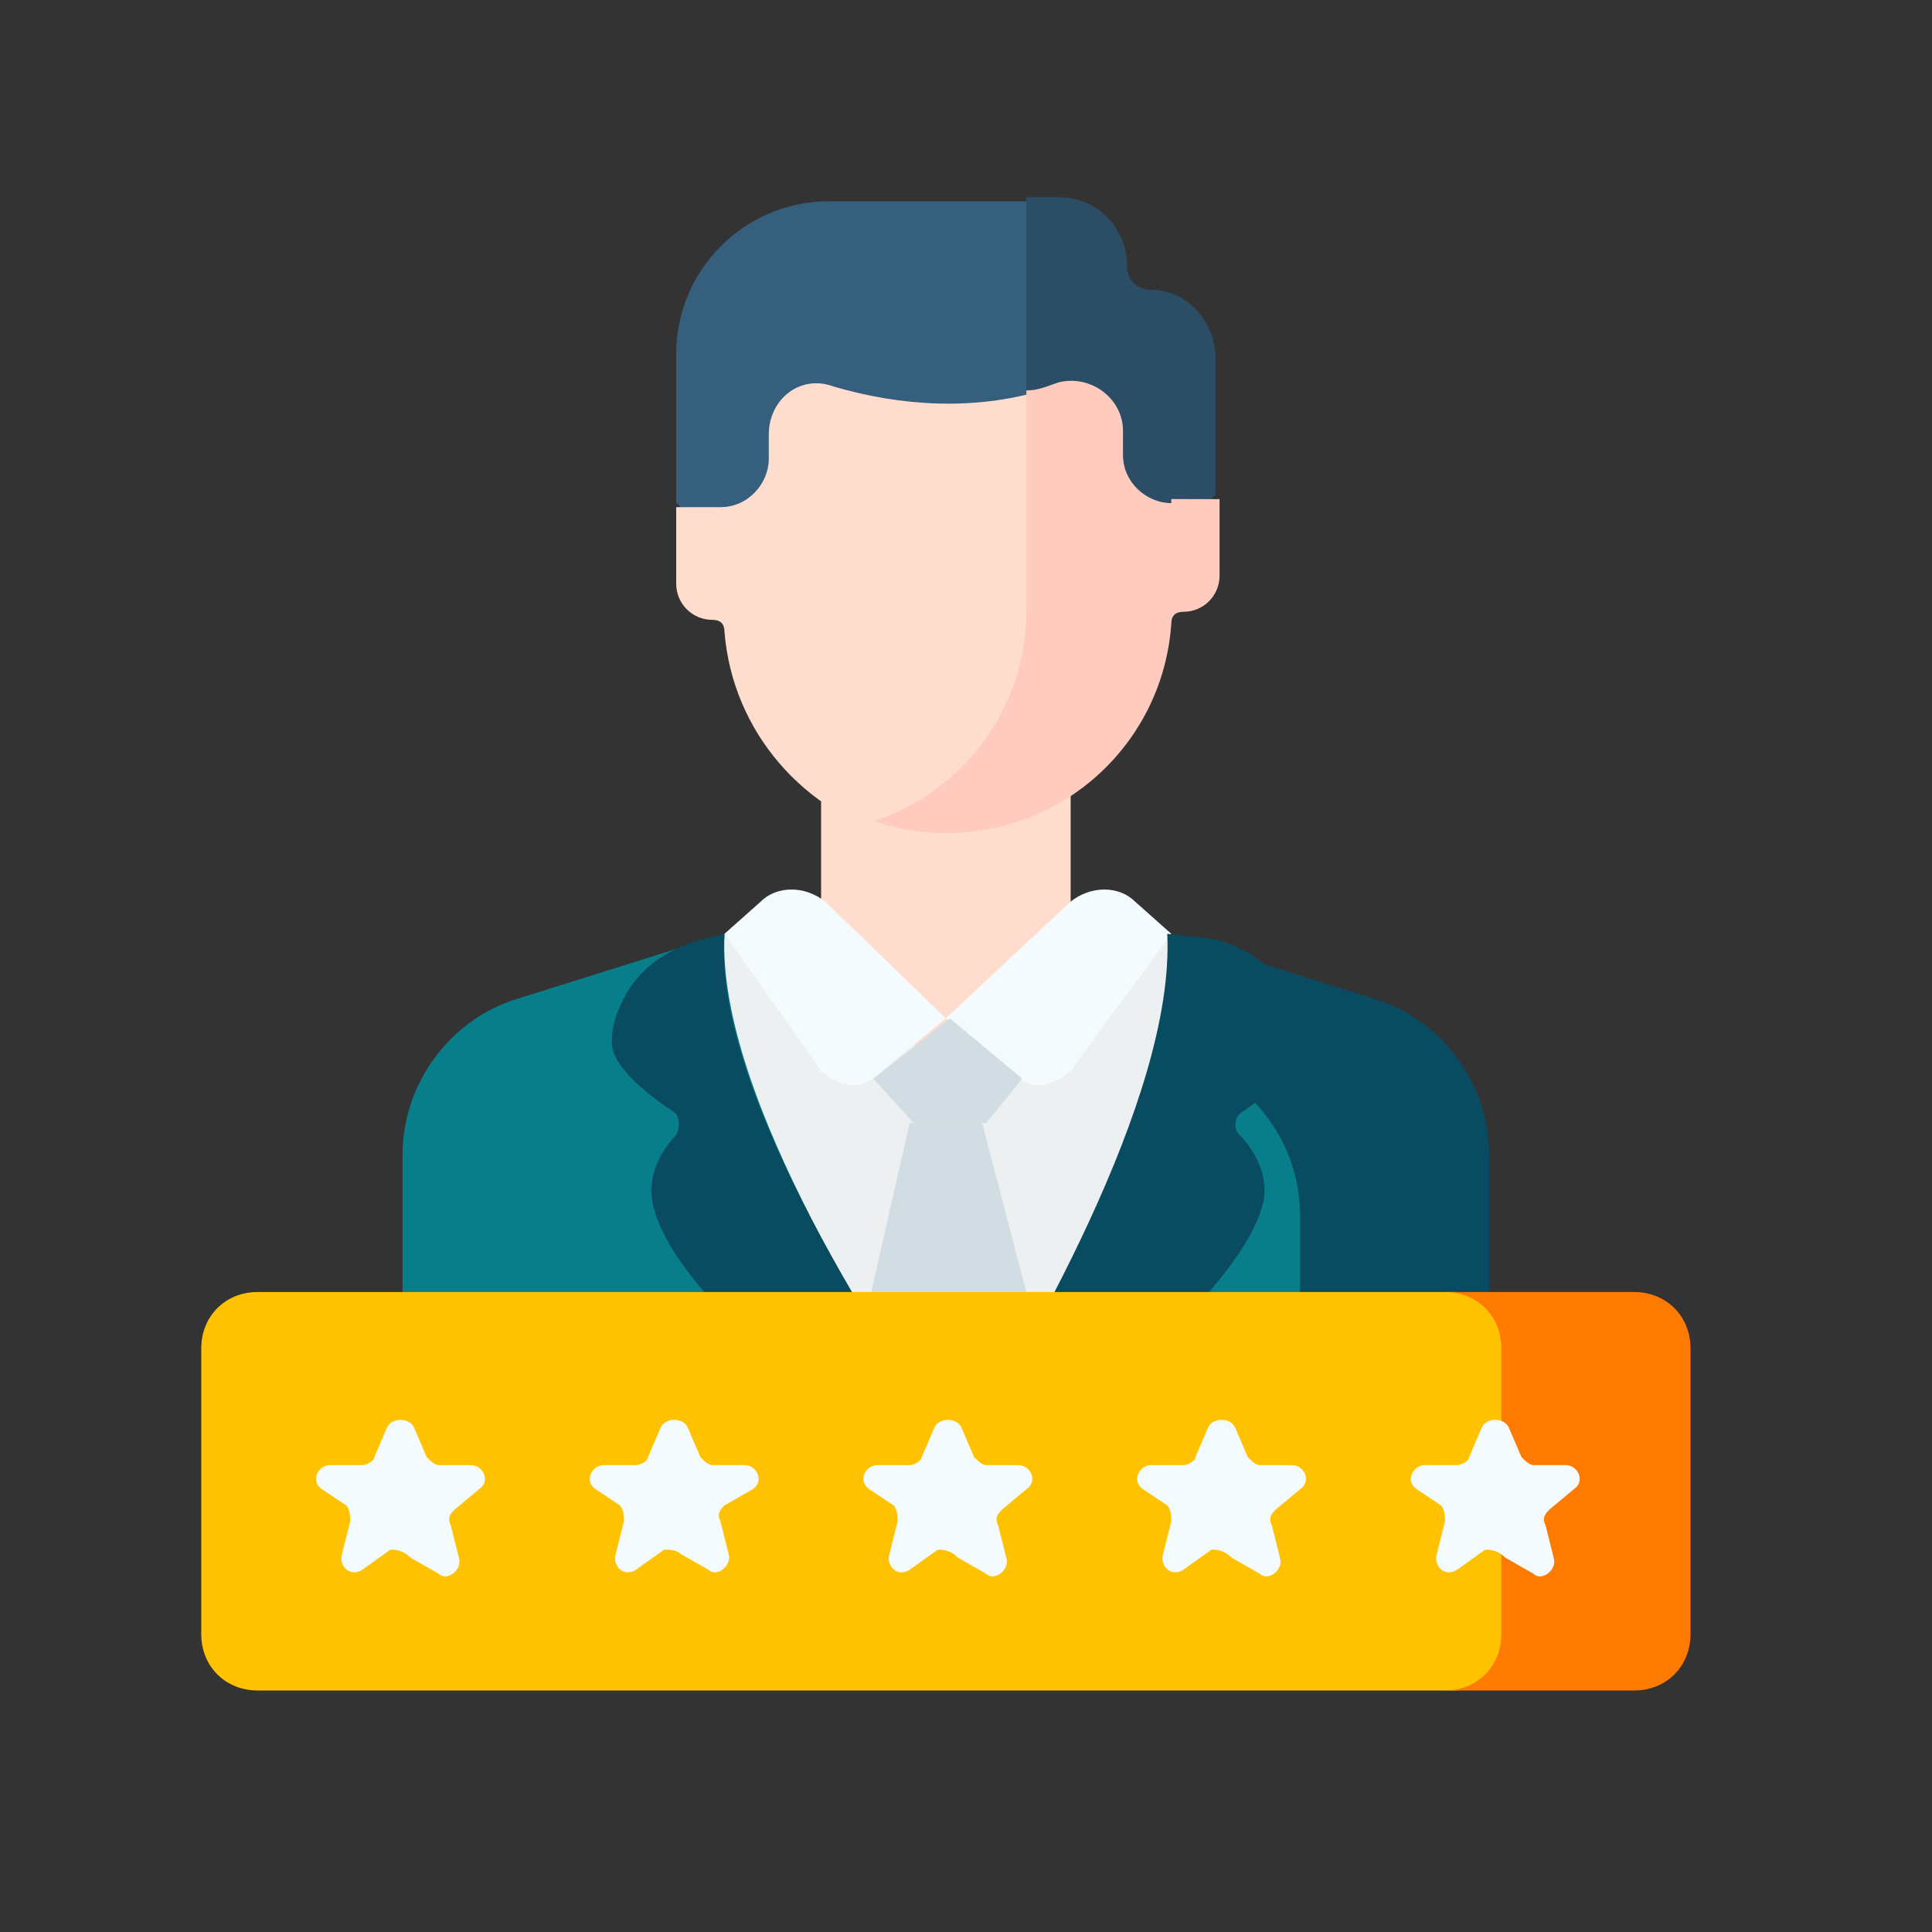 <?xml version="1.0" encoding="UTF-8"?> <svg xmlns="http://www.w3.org/2000/svg" xmlns:xlink="http://www.w3.org/1999/xlink" version="1.1" id="Layer_1" x="0px" y="0px" viewBox="0 0 48 48" style="enable-background:new 0 0 48 48;" xml:space="preserve"><rect x="0" y="0" width="48" height="48" fill="#333333" stroke="none"/> <style type="text/css"> .st0{fill:#365E7D;} .st1{fill:#2B4D66;} .st2{fill:#087E8B;} .st3{fill:#094C61;} .st4{fill:#ECF0F1;} .st5{fill:#D2DDE3;} .st6{fill:#FFDDCE;} .st7{fill:#FFCBBE;} .st8{fill:#F4FBFF;} .st9{fill:#FFC200;} .st10{fill:#FF7A00;} </style> <path class="st0" d="M25.5,5h-4.9c-2.1,0-3.8,1.7-3.8,3.8v3.7l0.7,0.6h8.4v-7L25.5,5z"></path> <path class="st1" d="M28.6,7.2L28.6,7.2c-0.4,0-0.6-0.3-0.6-0.6c0-0.9-0.7-1.7-1.7-1.7h-0.8v8h3.9l0.8-0.6V8.9 C30.2,8,29.5,7.2,28.6,7.2L28.6,7.2z"></path> <path class="st2" d="M32.7,29.9c0-1.8-1.2-3.4-2.9-3.9l-5.1-1.6l0-1.4l-1.2,0L18,23.2l-5.1,1.6c-1.7,0.5-2.9,2.1-2.9,3.9v6.2 c0,0.8,0.7,1.5,1.5,1.5h21.1V29.9z"></path> <path class="st3" d="M34.1,24.8L29,23.2L24.3,23l0,1.7l5.1,1.6c1.7,0.5,2.9,2.1,2.9,3.9v6.2h3.2c0.8,0,1.5-0.7,1.5-1.5v-6.2 C37,26.9,35.8,25.3,34.1,24.8L34.1,24.8z"></path> <path class="st4" d="M29,23.2L23.5,23L18,23.2c-0.2,4.1,4.1,10.5,5.8,13.3C25.4,33.7,29.3,27.2,29,23.2z"></path> <path class="st5" d="M26.1,34.4l-1.7-6.5h-1.8l-1.5,6.6l2.6,2L26.1,34.4z"></path> <path class="st6" d="M26.6,22.9v-3.9h-6.2v3.9c0,1.7,3.1,3.6,3.1,3.6S26.6,24.6,26.6,22.9z"></path> <path class="st6" d="M25.9,15.3V9.7c-1.7,0.5-3.5,0.4-5.2-0.1h0c-0.8-0.3-1.6,0.3-1.6,1.2v0.6c0,0.6-0.5,1.2-1.2,1.2h-1.1v1.9 c0,0.5,0.4,0.9,0.9,0.9c0.2,0,0.3,0.1,0.3,0.3c0.2,2.5,2,4.5,4.3,5.1C24.4,19.7,25.9,17.7,25.9,15.3L25.9,15.3z"></path> <path class="st7" d="M29.1,12.5c-0.6,0-1.2-0.5-1.2-1.2v-0.6c0-0.8-0.8-1.4-1.6-1.2c-0.3,0.1-0.5,0.2-0.8,0.2v5.5 c0,2.4-1.6,4.5-3.8,5.2c0.6,0.2,1.2,0.3,1.8,0.3c3,0,5.4-2.3,5.6-5.2c0-0.2,0.1-0.3,0.3-0.3c0.5,0,0.9-0.4,0.9-0.9v-1.9H29.1 L29.1,12.5z"></path> <path class="st8" d="M23.5,25.3l-1.7,1.4c-0.4,0.4-1,0.3-1.4-0.1L18,23.2l0.9-0.8c0.4-0.4,1.1-0.4,1.6,0L23.5,25.3L23.5,25.3z"></path> <path class="st8" d="M23.5,25.3l1.7,1.4c0.4,0.4,1,0.3,1.4-0.1l2.5-3.4l-0.9-0.8c-0.4-0.4-1.1-0.4-1.6,0L23.5,25.3L23.5,25.3z"></path> <path class="st3" d="M18,23.2l-0.4,0.1c-0.9,0.2-1.7,0.7-2.1,1.5c-0.2,0.4-0.3,0.7-0.3,1.1c0,0.6,0.9,1.3,1.5,1.7 c0.2,0.1,0.2,0.4,0.1,0.6c-0.3,0.3-0.7,0.9-0.6,1.6c0.3,2,3.9,4.9,6.2,6.6h1.5C22.1,33.7,17.7,27.2,18,23.2L18,23.2z"></path> <path class="st3" d="M25.2,36.4c2.2-1.7,5.8-4.6,6.2-6.6c0.1-0.7-0.3-1.3-0.6-1.6c-0.2-0.2-0.1-0.5,0.1-0.6c0.6-0.4,1.5-1.1,1.5-1.7 c0-0.3-0.1-0.6-0.2-0.9c-0.4-0.9-1.3-1.6-2.3-1.7L29,23.2c0.2,4.1-3.6,10.5-5.3,13.3H25.2L25.2,36.4z"></path> <path class="st5" d="M21.7,26.8l1,1.1h1.8l0.9-1.1l-1.8-1.5L21.7,26.8z"></path> <path class="st9" d="M36.1,42c0.8,0,1.4-0.6,1.4-1.4v-7.1c0-0.8-0.6-1.4-1.4-1.4H6.4c-0.8,0-1.4,0.6-1.4,1.4v7.1 C5,41.4,5.6,42,6.4,42H36.1z"></path> <path class="st10" d="M40.6,32.1h-4.7c0.8,0,1.4,0.6,1.4,1.4v7.1c0,0.8-0.6,1.4-1.4,1.4h4.7c0.8,0,1.4-0.6,1.4-1.4v-7.1 C42,32.7,41.4,32.1,40.6,32.1z"></path> <path class="st8" d="M9.7,38.5L9,39c-0.3,0.2-0.6-0.1-0.5-0.4l0.2-0.8c0-0.1,0-0.3-0.1-0.4L8,37c-0.3-0.2-0.1-0.6,0.2-0.6l0.8,0 c0.1,0,0.3-0.1,0.3-0.2l0.3-0.7c0.1-0.3,0.6-0.3,0.7,0l0.3,0.7c0.1,0.1,0.2,0.2,0.3,0.2l0.8,0c0.3,0,0.5,0.4,0.2,0.6l-0.6,0.5 c-0.1,0.1-0.2,0.2-0.1,0.4l0.2,0.8c0.1,0.3-0.3,0.6-0.5,0.4l-0.7-0.4C10,38.5,9.8,38.5,9.7,38.5z"></path> <path class="st8" d="M16.5,38.5L15.8,39c-0.3,0.2-0.6-0.1-0.5-0.4l0.2-0.8c0-0.1,0-0.3-0.1-0.4L14.8,37c-0.3-0.2-0.1-0.6,0.2-0.6 l0.8,0c0.1,0,0.3-0.1,0.3-0.2l0.3-0.7c0.1-0.3,0.6-0.3,0.7,0l0.3,0.7c0.1,0.1,0.2,0.2,0.3,0.2l0.8,0c0.3,0,0.5,0.4,0.2,0.6L18,37.4 c-0.1,0.1-0.2,0.2-0.1,0.4l0.2,0.8c0.1,0.3-0.3,0.6-0.5,0.4l-0.7-0.4C16.8,38.5,16.6,38.5,16.5,38.5z"></path> <path class="st8" d="M23.3,38.5L22.6,39c-0.3,0.2-0.6-0.1-0.5-0.4l0.2-0.8c0-0.1,0-0.3-0.1-0.4L21.6,37c-0.3-0.2-0.1-0.6,0.2-0.6 l0.8,0c0.1,0,0.3-0.1,0.3-0.2l0.3-0.7c0.1-0.3,0.6-0.3,0.7,0l0.3,0.7c0.1,0.1,0.2,0.2,0.3,0.2l0.8,0c0.3,0,0.5,0.4,0.2,0.6l-0.6,0.5 c-0.1,0.1-0.2,0.2-0.1,0.4l0.2,0.8c0.1,0.3-0.3,0.6-0.5,0.4l-0.7-0.4C23.6,38.5,23.4,38.5,23.3,38.5z"></path> <path class="st8" d="M30.1,38.5L29.4,39c-0.3,0.2-0.6-0.1-0.5-0.4l0.2-0.8c0-0.1,0-0.3-0.1-0.4L28.4,37c-0.3-0.2-0.1-0.6,0.2-0.6 l0.8,0c0.1,0,0.3-0.1,0.3-0.2l0.3-0.7c0.1-0.3,0.6-0.3,0.7,0l0.3,0.7c0.1,0.1,0.2,0.2,0.3,0.2l0.8,0c0.3,0,0.5,0.4,0.2,0.6l-0.6,0.5 c-0.1,0.1-0.2,0.2-0.1,0.4l0.2,0.8c0.1,0.3-0.3,0.6-0.5,0.4l-0.7-0.4C30.4,38.5,30.2,38.5,30.1,38.5z"></path> <path class="st8" d="M36.9,38.5L36.2,39c-0.3,0.2-0.6-0.1-0.5-0.4l0.2-0.8c0-0.1,0-0.3-0.1-0.4L35.2,37c-0.3-0.2-0.1-0.6,0.2-0.6 l0.8,0c0.1,0,0.3-0.1,0.3-0.2l0.3-0.7c0.1-0.3,0.6-0.3,0.7,0l0.3,0.7c0.1,0.1,0.2,0.2,0.3,0.2l0.8,0c0.3,0,0.5,0.4,0.2,0.6l-0.6,0.5 c-0.1,0.1-0.2,0.2-0.1,0.4l0.2,0.8c0.1,0.3-0.3,0.6-0.5,0.4l-0.7-0.4C37.2,38.5,37,38.5,36.9,38.5z"></path> </svg> 